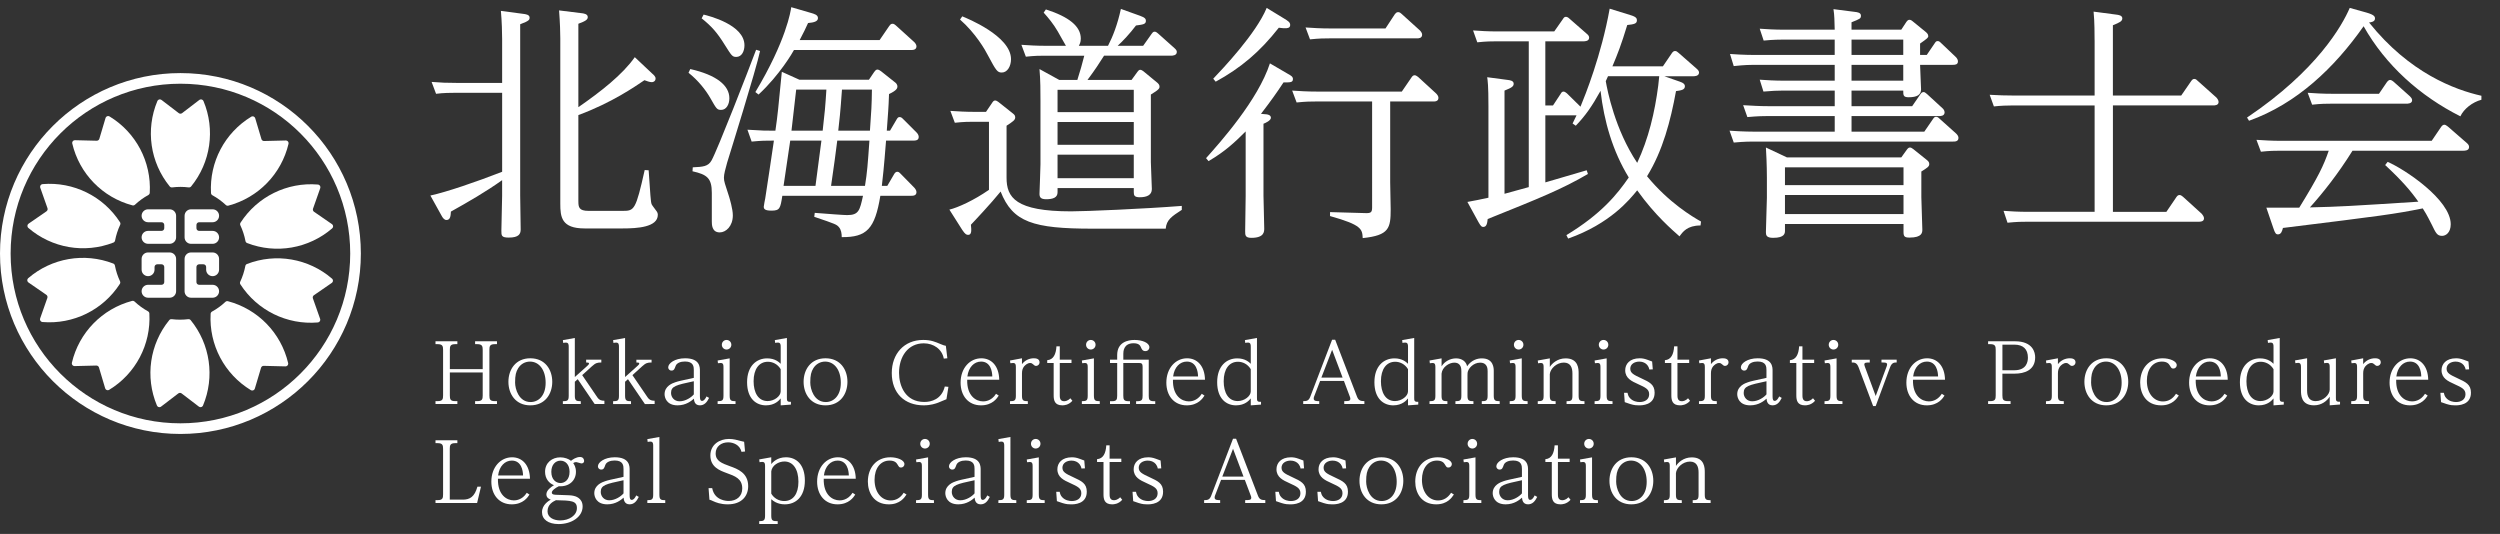 <?xml version="1.0" encoding="utf-8"?>
<!-- Generator: Adobe Illustrator 16.0.0, SVG Export Plug-In . SVG Version: 6.00 Build 0)  -->
<!DOCTYPE svg PUBLIC "-//W3C//DTD SVG 1.1//EN" "http://www.w3.org/Graphics/SVG/1.1/DTD/svg11.dtd">
<svg version="1.1" id="レイヤー_1" xmlns="http://www.w3.org/2000/svg" xmlns:xlink="http://www.w3.org/1999/xlink" x="0px"
	 y="0px" width="204.686px" height="43.718px" viewBox="0 0 204.686 43.718" enable-background="new 0 0 204.686 43.718"
	 xml:space="preserve">
<rect x="0" y="0" width="204.686" height="43.718" fill="#333333" stroke="none"/>
<g>
	<path fill="#FFFFFF" d="M35.237,16.009c1.316-0.284,3.748-1.115,5.876-1.945V7.599h-3.891c-0.264,0-0.912,0-1.52,0.081
		l-0.365-0.973c0.811,0.062,1.196,0.081,2.026,0.081h3.749V3.202c0-0.446-0.021-1.439-0.102-2.311l1.824,0.243
		c0.183,0.021,0.526,0.061,0.526,0.304c0,0.162,0,0.264-0.77,0.548v14.022c0,0.445,0.04,2.37,0.04,2.775
		c0,0.365-0.142,0.669-0.973,0.669c-0.607,0-0.607-0.162-0.607-0.567c0-0.445,0.061-2.432,0.061-2.837v-1.297
		c-1.337,0.952-2.776,1.783-4.194,2.573c-0.021,0.345-0.041,0.689-0.365,0.689c-0.182,0-0.324-0.203-0.405-0.365L35.237,16.009z
		 M47.354,16.475c0,0.486,0.041,0.79,0.831,0.79h2.816c0.933,0,1.054-0.081,1.783-3.344l0.324,0.021
		c0.142,2.026,0.162,2.554,0.243,2.776c0.041,0.102,0.243,0.345,0.385,0.547c0.081,0.102,0.122,0.203,0.122,0.324
		c0,1.014-1.683,1.114-2.857,1.114h-3.141c-1.885,0-1.986-0.932-1.986-2.026V3.141c0-0.445-0.021-1.256-0.101-2.289l1.803,0.223
		c0.203,0.021,0.547,0.061,0.547,0.324c0,0.202-0.162,0.324-0.77,0.547v6.829c1.844-1.276,3.627-2.675,4.62-4.094l1.419,1.338
		c0.121,0.102,0.283,0.243,0.283,0.405c0,0.223-0.183,0.304-0.304,0.304c-0.183,0-0.446-0.102-0.608-0.162
		c-0.811,0.547-2.675,1.844-5.41,2.857V16.475z"/>
	<path fill="#FFFFFF" d="M56.515,5.653c2.147,0.486,3.201,1.338,3.201,2.392c0,0.526-0.264,0.952-0.669,0.952
		c-0.345,0-0.385-0.081-0.892-0.973c-0.385-0.669-0.992-1.438-1.783-2.066L56.515,5.653z M62.229,4.175
		c-0.304,1.479-2.554,8.673-2.695,9.139c-0.142,0.526-0.263,0.932-0.263,1.236c0,0.304,0.08,0.486,0.425,1.56
		c0.041,0.143,0.304,0.993,0.304,1.521c0,0.892-0.566,1.397-1.073,1.397c-0.648,0-0.648-0.648-0.648-0.911v-2.331
		c0-1.195-0.386-1.499-1.581-1.763l0.021-0.324c0.831-0.04,1.257-0.061,1.54-0.567c0.486-0.871,3.02-7.376,3.647-9.058L62.229,4.175
		z M57.608,1.195c0.426,0.102,3.344,0.831,3.344,2.513c0,0.486-0.223,0.953-0.669,0.953c-0.324,0-0.385-0.102-0.933-0.973
		c-0.628-1.014-1.073-1.521-1.904-2.188L57.608,1.195z M71.145,6.525l0.426-0.629c0.061-0.081,0.142-0.202,0.263-0.202
		c0.102,0,0.224,0.081,0.305,0.142l1.175,0.933c0.062,0.04,0.162,0.182,0.162,0.304c0,0.142-0.04,0.324-0.688,0.628
		c-0.041,1.195-0.081,1.561-0.183,2.999h0.264l0.547-0.932c0.061-0.102,0.122-0.183,0.223-0.183c0.122,0,0.183,0.04,0.284,0.142
		l1.135,1.135c0.081,0.081,0.162,0.223,0.162,0.345c0,0.304-0.284,0.304-0.426,0.304h-2.249c-0.183,2.351-0.264,2.979-0.345,3.708
		h0.445l0.568-0.973c0.061-0.101,0.142-0.182,0.242-0.182c0.102,0,0.143,0.02,0.284,0.162l1.114,1.135
		c0.061,0.061,0.183,0.223,0.183,0.364c0,0.304-0.284,0.304-0.446,0.304h-2.512c-0.446,2.716-1.115,3.404-3.162,3.385
		c0-0.284-0.04-0.588-0.223-0.811c-0.202-0.224-0.223-0.243-2.026-0.852l0.041-0.324c1.033,0.081,2.37,0.183,2.654,0.183
		c0.952,0,1.033-0.385,1.297-1.581h-6.606c-0.162,1.034-0.202,1.216-0.891,1.216c-0.548,0-0.629-0.142-0.629-0.324
		c0-0.081,0.102-0.587,0.122-0.688c0.101-0.669,0.607-3.972,0.709-4.722c-0.709,0-0.973,0-1.823,0.081l-0.345-0.973
		c1.235,0.081,1.52,0.081,2.29,0.081c0.202-1.398,0.223-1.742,0.526-4.822l1.438,0.648H71.145z M72.016,3.283l0.79-1.155
		c0.062-0.081,0.122-0.183,0.264-0.183c0.081,0,0.143,0.021,0.284,0.142l1.499,1.358c0.061,0.061,0.183,0.202,0.183,0.344
		c0,0.305-0.304,0.305-0.446,0.305h-9.584c-0.081,0.162-1.155,2.026-2.898,3.647l-0.263-0.203c2.532-4.215,2.897-6.646,2.938-6.95
		l1.601,0.466c0.283,0.081,0.587,0.162,0.587,0.426c0,0.283-0.344,0.364-0.811,0.405c-0.242,0.547-0.324,0.688-0.688,1.398H72.016z
		 M67.254,11.51H64.7l-0.547,3.708h2.614L67.254,11.51z M65.187,7.336c-0.061,0.486-0.324,2.837-0.385,3.363h2.554
		c0.162-1.378,0.223-2.047,0.304-3.363H65.187z M70.82,15.218c0.183-1.135,0.223-1.722,0.364-3.708h-2.634
		c-0.162,1.236-0.223,1.783-0.507,3.708H70.82z M68.936,7.336c-0.142,2.006-0.202,2.451-0.304,3.363h2.594
		c0.121-1.763,0.142-1.966,0.162-3.363H68.936z"/>
	<path fill="#FFFFFF" d="M81.236,8.409c0.081-0.121,0.142-0.182,0.243-0.182s0.203,0.081,0.264,0.121l1.175,0.933
		c0.102,0.081,0.203,0.162,0.203,0.324c0,0.223-0.183,0.344-0.71,0.688v4.256c0,1.621,0.73,2.756,5.289,2.756
		c1.155,0,5.958-0.203,9.059-0.446v0.324c-0.811,0.527-1.257,0.811-1.317,1.54h-5.978c-4.884,0-6.546-0.526-7.539-3.039
		c-0.729,0.911-2.249,2.532-2.432,2.715c0.041,0.426,0.082,0.831-0.223,0.831c-0.142,0-0.243-0.041-0.486-0.405l-1.054-1.662
		c0.689-0.162,2.026-0.77,3.242-1.621V9.97h-1.276c-0.345,0-0.77,0-1.52,0.081l-0.365-0.973c0.588,0.041,1.216,0.081,2.047,0.081
		h0.871L81.236,8.409z M78.784,1.338c0.345,0.142,3.992,1.601,3.992,3.505c0,0.588-0.304,1.095-0.75,1.095
		c-0.364,0-0.466-0.142-1.135-1.398c-0.223-0.445-1.013-1.823-2.289-2.938L78.784,1.338z M92.645,6.545l0.486-0.668
		c0.062-0.081,0.122-0.162,0.224-0.162c0.101,0,0.202,0.081,0.263,0.121l1.155,0.952c0.081,0.081,0.162,0.162,0.162,0.305
		c0,0.121,0,0.223-0.709,0.648v5.531c0,0.345,0.081,1.905,0.081,2.209c0,0.486-0.405,0.669-0.993,0.669
		c-0.445,0-0.486-0.162-0.486-0.426V15.4h-6.241v0.345c0,0.426-0.364,0.567-0.933,0.567c-0.466,0-0.547-0.183-0.547-0.446
		c0-0.162,0.081-2.026,0.081-2.411V8.268c0-0.729,0-1.723-0.081-2.614l1.621,0.892h1.479c0.264-0.851,0.385-1.256,0.567-1.985
		h-3.263c-0.364,0-0.77,0-1.52,0.081l-0.364-0.973c0.587,0.04,1.215,0.081,2.025,0.081h1.621c-0.121-0.183-0.566-1.014-0.668-1.176
		c-0.365-0.628-0.771-1.114-1.155-1.54l0.183-0.263c1.885,0.607,2.857,1.378,2.857,2.391c0,0.324-0.102,0.466-0.162,0.588h2.391
		c0.405-0.79,0.77-1.723,1.054-3.02l1.581,0.567c0.404,0.142,0.466,0.264,0.466,0.405c0,0.284-0.224,0.304-0.811,0.385
		c-0.486,0.648-1.114,1.317-1.5,1.662h2.087l0.689-0.973c0.061-0.081,0.121-0.183,0.243-0.183c0.081,0,0.142,0.021,0.304,0.162
		l1.317,1.176c0.162,0.142,0.202,0.223,0.202,0.324c0,0.304-0.385,0.304-0.486,0.304h-5.471c-0.426,0.669-0.709,1.114-1.357,1.985
		H92.645z M86.586,7.355V9.18h6.241V7.355H86.586z M86.586,9.99v1.864h6.241V9.99H86.586z M86.586,12.665v1.925h6.241v-1.925H86.586
		z"/>
	<path fill="#FFFFFF" d="M105.432,6.039c0.264,0.142,0.426,0.243,0.426,0.425c0,0.284-0.183,0.284-0.771,0.284
		c-0.588,0.892-0.992,1.459-1.844,2.573l0.466,0.041c0.142,0.02,0.345,0.081,0.345,0.283c0,0.223-0.445,0.426-0.607,0.486v5.877
		c0,0.385,0.061,2.27,0.061,2.694c0,0.264,0,0.771-1.054,0.771c-0.507,0-0.507-0.223-0.507-0.547c0-0.122,0.041-2.533,0.041-2.878
		V10.76c-0.872,0.872-1.683,1.642-3.04,2.432l-0.202-0.243c1.175-1.316,4.255-4.762,5.228-7.761L105.432,6.039z M105.107,1.5
		c0.364,0.223,0.526,0.324,0.526,0.547c0,0.264-0.263,0.264-0.404,0.264c-0.122,0-0.244,0-0.527-0.041
		c-1.561,1.986-3.101,3.283-5.167,4.418l-0.203-0.243c0.771-0.811,3.506-3.688,4.377-5.796L105.107,1.5z M113.821,14.955
		c0,0.344,0.04,1.864,0.04,2.168c0,1.561-0.122,2.147-2.29,2.371c-0.04-0.729-0.061-1.074-2.675-1.804v-0.324l2.857,0.081
		c0.507,0.021,0.588-0.061,0.588-0.486V8.309h-4.601c-0.404,0-0.77,0-1.58,0.081l-0.365-0.973c0.588,0.04,1.236,0.081,2.047,0.081
		h6.931l0.79-1.155c0.061-0.081,0.121-0.183,0.264-0.183c0.102,0,0.223,0.102,0.283,0.142l1.479,1.358
		c0.061,0.061,0.183,0.202,0.183,0.344c0,0.305-0.284,0.305-0.426,0.305h-3.525V14.955z M113.436,2.33l0.771-1.175
		c0.061-0.061,0.121-0.162,0.264-0.162c0.121,0,0.223,0.081,0.283,0.142l1.5,1.357c0.061,0.062,0.182,0.203,0.182,0.345
		c0,0.304-0.304,0.304-0.426,0.304h-7.173c-0.405,0-0.771,0-1.581,0.081l-0.364-0.973c0.588,0.041,1.236,0.081,2.047,0.081H113.436z
		"/>
	<path fill="#FFFFFF" d="M139.231,18.46c-1.094,0-1.459,0.527-1.722,0.892c-0.567-0.506-2.007-1.722-3.466-3.769
		c-0.607,0.75-2.208,2.735-5.653,3.951l-0.142-0.283c2.877-1.743,4.174-3.364,5.106-4.722c-1.317-2.148-2.026-4.6-2.31-7.093
		c-0.71,1.277-1.217,2.007-2.027,2.857l-0.263-0.183c0.202-0.405,0.243-0.506,0.324-0.668h-2.554v5.491
		c0.527-0.162,2.898-0.852,3.385-0.993l0.101,0.304c-2.107,1.236-3.972,1.986-8.206,3.688c-0.041,0.345-0.082,0.648-0.365,0.648
		c-0.102,0-0.183-0.021-0.385-0.385l-0.912-1.662c0.466-0.081,1.176-0.223,1.723-0.345V8.673c0-1.661-0.061-2.087-0.102-2.351
		l1.682,0.223c0.183,0.021,0.486,0.062,0.486,0.305c0,0.223-0.142,0.324-0.75,0.567v8.449c1.115-0.304,1.317-0.364,1.986-0.547
		V3.384h-2.695c-0.364,0-0.75,0-1.52,0.081l-0.345-0.973c0.608,0.041,1.196,0.081,1.986,0.081h4.66l0.71-1.013
		c0.061-0.102,0.121-0.183,0.242-0.183c0.102,0,0.203,0.061,0.284,0.142l1.438,1.257c0.102,0.081,0.183,0.183,0.183,0.304
		c0,0.304-0.364,0.304-0.486,0.304h-3.101v5.249h0.629l0.628-0.953c0.061-0.121,0.142-0.182,0.223-0.182
		c0.102,0,0.183,0.061,0.284,0.142l1.114,1.094c0.385-0.932,1.702-4.194,2.391-8.024l1.702,0.527
		c0.486,0.142,0.527,0.283,0.527,0.426c0,0.283-0.243,0.324-0.791,0.385c-0.506,1.661-0.79,2.371-1.215,3.384h4.133l0.73-1.074
		c0.08-0.121,0.162-0.182,0.263-0.182c0.122,0,0.183,0.061,0.304,0.162l1.479,1.297c0.142,0.121,0.183,0.223,0.183,0.304
		c0,0.304-0.385,0.304-0.486,0.304h-2.351l1.276,0.446c0.305,0.101,0.405,0.223,0.405,0.364c0,0.304-0.304,0.345-0.729,0.405
		c-0.445,2.432-1.074,4.863-2.371,6.971c1.783,2.168,3.729,3.323,4.418,3.708L139.231,18.46z M131.471,6.646
		c0.142,0.811,0.75,3.951,2.573,6.688c0.933-1.986,1.439-4.134,1.723-6.322c0.041-0.386,0.061-0.548,0.081-0.771h-4.194
		L131.471,6.646z"/>
	<path fill="#FFFFFF" d="M151.593,8.693h4.965l0.669-0.973c0.04-0.061,0.122-0.183,0.264-0.183c0.081,0,0.142,0.041,0.283,0.162
		l1.257,1.155c0.081,0.061,0.182,0.202,0.182,0.345c0,0.304-0.344,0.304-0.425,0.304h-7.194v1.276h5.958l0.709-1.033
		c0.081-0.122,0.142-0.183,0.243-0.183s0.162,0.021,0.305,0.162l1.357,1.216c0.081,0.081,0.182,0.203,0.182,0.345
		c0,0.304-0.283,0.304-0.445,0.304h-16.373c-0.689,0-1.398,0.061-1.58,0.081l-0.345-0.973c0.183,0.021,1.235,0.081,2.046,0.081
		h6.566V9.504h-5.573c-0.709,0-1.337,0.061-1.58,0.081l-0.345-0.973c0.689,0.04,1.357,0.081,2.047,0.081h5.451V7.417h-4.256
		c-0.547,0-0.79,0.02-1.58,0.081l-0.305-0.973c0.588,0.04,1.216,0.081,2.026,0.081h4.114V5.31h-6.667
		c-0.71,0-1.419,0.081-1.601,0.101l-0.305-0.992c0.162,0.02,1.216,0.081,2.047,0.081h6.525V3.242h-4.235
		c-0.75,0-1.419,0.061-1.581,0.081l-0.324-0.973c0.567,0.041,1.216,0.081,2.047,0.081h4.094c-0.021-0.75-0.021-1.175-0.102-1.682
		l1.742,0.223c0.203,0.021,0.507,0.061,0.507,0.304s-0.061,0.264-0.771,0.548v0.607h4.073l0.426-0.648
		c0.081-0.102,0.142-0.162,0.243-0.162s0.203,0.061,0.264,0.122l1.094,0.892c0.081,0.081,0.183,0.162,0.183,0.324
		c0,0.121-0.061,0.182-0.669,0.607v0.933h0.547l0.648-0.953c0.082-0.121,0.122-0.182,0.244-0.182c0.101,0,0.162,0.04,0.283,0.162
		l1.195,1.135c0.122,0.121,0.183,0.243,0.183,0.364c0,0.284-0.264,0.284-0.446,0.284h-2.654c0,0.324,0.081,1.722,0.081,2.006
		c0,0.445-0.324,0.648-1.013,0.648c-0.446,0-0.446-0.162-0.446-0.547h-4.235V8.693z M155.666,12.888l0.466-0.648
		c0.082-0.102,0.143-0.162,0.244-0.162c0.08,0,0.162,0.041,0.263,0.122l1.135,0.911c0.122,0.102,0.183,0.183,0.183,0.324
		c0,0.203-0.162,0.305-0.648,0.608v2.107c0,0.405,0.081,2.249,0.081,2.634c0,0.243,0,0.669-1.054,0.669
		c-0.405,0-0.486-0.102-0.486-0.466v-0.648h-9.706v0.526c0,0.224,0,0.608-0.973,0.608c-0.548,0-0.588-0.223-0.588-0.466
		c0-0.446,0.081-2.412,0.081-2.817v-1.621c0-1.033-0.061-2.249-0.081-2.492l1.723,0.811H155.666z M146.143,13.698v1.459h9.706
		v-1.459H146.143z M146.143,15.968v1.561h9.706v-1.561H146.143z M151.593,4.499h4.235V3.242h-4.235V4.499z M151.593,6.606h4.235
		V5.31h-4.235V6.606z"/>
	<path fill="#FFFFFF" d="M171.493,3.303c0-1.641-0.062-2.087-0.082-2.351l1.845,0.243c0.183,0.021,0.507,0.062,0.507,0.305
		s-0.224,0.344-0.771,0.567v5.755h5.593l0.811-1.176c0.102-0.142,0.162-0.183,0.264-0.183c0.121,0,0.202,0.081,0.283,0.162
		l1.52,1.358c0.062,0.061,0.183,0.223,0.183,0.364c0,0.284-0.324,0.284-0.445,0.284h-8.207v8.713h4.377l0.811-1.195
		c0.061-0.081,0.122-0.183,0.264-0.183c0.101,0,0.183,0.061,0.283,0.142l1.54,1.398c0.061,0.081,0.183,0.223,0.183,0.365
		c0,0.283-0.304,0.283-0.446,0.283h-14.042c-0.405,0-0.79,0-1.601,0.081l-0.324-0.973c0.566,0.041,1.215,0.081,2.025,0.081h5.432
		V8.633h-6.667c-0.486,0-1.054,0.02-1.581,0.081l-0.344-0.953c0.83,0.041,1.195,0.062,2.046,0.062h6.546V3.303z"/>
	<path fill="#FFFFFF" d="M203.165,8.166c-0.75,0.203-1.438,0.75-1.723,1.358c-3.303-1.662-6.119-4.175-7.923-7.376
		c-2.391,3.404-5.471,6.342-9.382,7.74l-0.162-0.264c5.734-3.85,7.802-7.558,8.409-8.977l1.378,0.385
		c0.629,0.183,0.689,0.324,0.689,0.486c0,0.264-0.324,0.305-0.486,0.324c3.303,4.134,7.031,5.512,9.199,5.998V8.166z
		 M195.485,13.253c1.378,0.587,5.167,3.1,5.167,5.106c0,0.668-0.385,0.952-0.709,0.952c-0.405,0-0.507-0.223-0.851-0.933
		c-0.406-0.811-0.588-1.094-0.73-1.316c-2.33,0.466-3.242,0.587-11.448,1.601c-0.062,0.243-0.142,0.526-0.405,0.526
		c-0.162,0-0.243-0.081-0.385-0.526l-0.568-1.662h2.695c1.581-2.573,1.986-3.424,2.412-4.66h-4.033c-0.344,0-0.77,0-1.52,0.081
		l-0.365-0.973c0.588,0.04,1.236,0.081,2.047,0.081h12.301l0.77-1.135c0.061-0.081,0.142-0.183,0.264-0.183
		c0.102,0,0.162,0.061,0.283,0.142l1.561,1.358c0.121,0.101,0.183,0.202,0.183,0.324c0,0.304-0.345,0.304-0.486,0.304h-9.058
		c-1.176,1.885-2.392,3.425-3.486,4.641c2.533-0.062,3.162-0.102,8.876-0.467c-0.628-0.892-1.357-1.742-2.716-2.999L195.485,13.253z
		 M194.776,7.68l0.648-0.952c0.081-0.102,0.162-0.183,0.264-0.183c0.101,0,0.242,0.102,0.283,0.143l1.338,1.195
		c0.08,0.081,0.182,0.183,0.182,0.324c0,0.283-0.364,0.283-0.486,0.283h-6.18c-0.345,0-0.771,0-1.521,0.081l-0.364-0.973
		c0.588,0.041,1.216,0.081,2.026,0.081H194.776z"/>
</g>
<g>
	<path fill="#FFFFFF" d="M14.772,5.984C6.614,5.984,0,12.598,0,20.757C0,28.915,6.614,35.53,14.772,35.53
		s14.773-6.615,14.773-14.773C29.546,12.598,22.931,5.984,14.772,5.984z M14.772,34.659c-7.678,0-13.902-6.225-13.902-13.902
		S7.095,6.854,14.772,6.854s13.902,6.225,13.902,13.902S22.45,34.659,14.772,34.659z"/>
	<path fill="#FFFFFF" d="M14.419,17.667c0-0.293-0.236-0.53-0.529-0.53h-1.766c-0.293,0-0.53,0.237-0.53,0.53
		c0,0.292,0.237,0.529,0.53,0.529h1.104c0.121,0,0.221,0.099,0.221,0.221v0.265c0,0.122-0.1,0.221-0.221,0.221h-1.104
		c-0.293,0-0.53,0.236-0.53,0.529s0.237,0.53,0.53,0.53h1.766c0.293,0,0.529-0.237,0.529-0.53V17.667z"/>
	<path fill="#FFFFFF" d="M13.228,23.317h-1.104c-0.293,0-0.53,0.237-0.53,0.529c0,0.293,0.237,0.53,0.53,0.53h1.766
		c0.293,0,0.529-0.237,0.529-0.53v-2.648c0-0.293-0.236-0.529-0.529-0.529h-1.766c-0.293,0-0.53,0.236-0.53,0.529v0.883
		c0,0.293,0.237,0.53,0.53,0.53c0.292,0,0.529-0.237,0.529-0.53V21.86c0-0.122,0.1-0.221,0.221-0.221h0.354
		c0.121,0,0.221,0.099,0.221,0.221v1.236C13.448,23.22,13.349,23.317,13.228,23.317z"/>
	<path fill="#FFFFFF" d="M16.304,18.196h1.104c0.293,0,0.53-0.237,0.53-0.529c0-0.293-0.237-0.53-0.53-0.53h-1.766
		c-0.293,0-0.529,0.237-0.529,0.53v1.766c0,0.293,0.236,0.53,0.529,0.53h1.766c0.293,0,0.53-0.237,0.53-0.53
		s-0.237-0.529-0.53-0.529h-1.104c-0.121,0-0.221-0.099-0.221-0.221v-0.265C16.083,18.295,16.183,18.196,16.304,18.196z"/>
	<path fill="#FFFFFF" d="M17.407,22.611c0.293,0,0.53-0.237,0.53-0.53v-0.883c0-0.293-0.237-0.529-0.53-0.529h-1.766
		c-0.293,0-0.529,0.236-0.529,0.529v2.648c0,0.293,0.236,0.53,0.529,0.53h1.766c0.293,0,0.53-0.237,0.53-0.53
		c0-0.292-0.237-0.529-0.53-0.529h-1.104c-0.121,0-0.221-0.098-0.221-0.221V21.86c0-0.122,0.1-0.221,0.221-0.221h0.354
		c0.122,0,0.221,0.099,0.221,0.221v0.221C16.878,22.374,17.115,22.611,17.407,22.611z"/>
	<path fill="#FFFFFF" d="M14.095,15.344c0.449-0.057,0.906-0.057,1.356,0c0.075,0.009,0.15-0.021,0.198-0.08
		c1.602-1.965,1.99-4.654,1.01-6.992c-0.048-0.112-0.178-0.165-0.289-0.118c-0.018,0.007-0.034,0.017-0.049,0.028l-1.414,1.082
		c-0.08,0.06-0.189,0.06-0.269,0l-1.414-1.082c-0.098-0.074-0.235-0.056-0.31,0.041c-0.012,0.015-0.021,0.031-0.028,0.048
		c-0.98,2.338-0.593,5.027,1.009,6.992C13.944,15.323,14.019,15.354,14.095,15.344z"/>
	<path fill="#FFFFFF" d="M10.843,16.814c0.072,0.02,0.151,0,0.207-0.052c0.331-0.311,0.699-0.579,1.098-0.797
		c0.066-0.037,0.109-0.106,0.114-0.182c0.14-2.531-1.126-4.934-3.294-6.25c-0.104-0.063-0.24-0.03-0.303,0.075
		c-0.01,0.016-0.018,0.033-0.023,0.051l-0.508,1.706c-0.028,0.096-0.117,0.16-0.217,0.158l-1.78-0.044
		c-0.122-0.003-0.223,0.093-0.227,0.215c0,0.019,0.002,0.037,0.007,0.056C6.497,14.219,8.392,16.166,10.843,16.814z"/>
	<path fill="#FFFFFF" d="M2.321,18.661c1.922,1.655,4.598,2.117,6.962,1.201c0.07-0.027,0.122-0.09,0.138-0.164
		c0.084-0.446,0.226-0.88,0.418-1.291c0.033-0.069,0.027-0.149-0.014-0.213c-1.375-2.131-3.812-3.33-6.338-3.12
		c-0.121,0.01-0.212,0.117-0.202,0.239c0.002,0.019,0.006,0.037,0.012,0.055l0.592,1.679c0.033,0.094-0.001,0.198-0.083,0.255
		l-1.465,1.011c-0.101,0.069-0.126,0.207-0.057,0.307C2.294,18.634,2.308,18.649,2.321,18.661z"/>
	<path fill="#FFFFFF" d="M9.813,23.245c0.041-0.064,0.047-0.145,0.014-0.214c-0.192-0.411-0.334-0.845-0.419-1.29
		c-0.015-0.075-0.066-0.138-0.138-0.165c-2.363-0.916-5.04-0.454-6.961,1.201c-0.093,0.079-0.103,0.22-0.023,0.312
		c0.013,0.014,0.026,0.027,0.042,0.037l1.466,1.012c0.082,0.057,0.115,0.16,0.083,0.254l-0.592,1.68
		c-0.04,0.115,0.021,0.241,0.136,0.281c0.018,0.007,0.035,0.011,0.055,0.012C6.002,26.575,8.438,25.376,9.813,23.245z"/>
	<path fill="#FFFFFF" d="M12.116,25.489c-0.397-0.22-0.767-0.488-1.098-0.799c-0.056-0.052-0.135-0.072-0.207-0.053
		c-2.451,0.65-4.346,2.597-4.926,5.064c-0.028,0.119,0.045,0.237,0.164,0.266c0.018,0.004,0.037,0.006,0.056,0.006l1.78-0.044
		c0.1-0.003,0.188,0.062,0.217,0.157l0.508,1.707c0.035,0.116,0.158,0.183,0.275,0.148c0.018-0.006,0.035-0.014,0.051-0.023
		c2.168-1.314,3.434-3.718,3.293-6.249C12.226,25.594,12.183,25.525,12.116,25.489z"/>
	<path fill="#FFFFFF" d="M15.413,26.132c-0.451,0.056-0.906,0.056-1.357,0c-0.076-0.01-0.15,0.02-0.199,0.079
		c-1.602,1.965-1.989,4.653-1.008,6.991c0.047,0.113,0.176,0.166,0.288,0.119c0.017-0.008,0.034-0.018,0.049-0.029l1.414-1.081
		c0.079-0.06,0.189-0.06,0.269,0l1.414,1.081c0.097,0.074,0.235,0.057,0.31-0.041c0.011-0.015,0.021-0.031,0.028-0.049
		c0.98-2.338,0.592-5.025-1.009-6.991C15.563,26.151,15.488,26.122,15.413,26.132z"/>
	<path fill="#FFFFFF" d="M18.664,24.661c-0.073-0.02-0.151,0-0.208,0.053c-0.33,0.311-0.699,0.578-1.098,0.797
		c-0.066,0.037-0.109,0.105-0.113,0.182c-0.141,2.531,1.126,4.934,3.293,6.25c0.105,0.063,0.24,0.029,0.304-0.074
		c0.009-0.016,0.017-0.034,0.022-0.052l0.509-1.706c0.028-0.096,0.117-0.16,0.217-0.158l1.78,0.044
		c0.122,0.003,0.223-0.093,0.226-0.216c0.001-0.019-0.001-0.037-0.005-0.056C23.009,27.257,21.116,25.31,18.664,24.661z"/>
	<path fill="#FFFFFF" d="M27.185,22.814c-1.92-1.655-4.597-2.117-6.961-1.201c-0.07,0.027-0.123,0.089-0.137,0.164
		c-0.086,0.446-0.227,0.88-0.42,1.291c-0.032,0.068-0.026,0.149,0.015,0.213c1.374,2.131,3.812,3.331,6.337,3.12
		c0.122-0.01,0.213-0.116,0.203-0.238c-0.002-0.018-0.006-0.037-0.012-0.055l-0.592-1.68c-0.033-0.094,0-0.198,0.082-0.255
		l1.466-1.011c0.101-0.069,0.126-0.207,0.057-0.307C27.212,22.841,27.199,22.827,27.185,22.814z"/>
	<path fill="#FFFFFF" d="M19.694,18.231c-0.042,0.063-0.047,0.144-0.016,0.213c0.193,0.412,0.334,0.844,0.42,1.291
		c0.014,0.075,0.066,0.138,0.137,0.165c2.365,0.916,5.041,0.453,6.961-1.202c0.094-0.08,0.104-0.219,0.023-0.311
		c-0.012-0.014-0.025-0.027-0.042-0.038l-1.466-1.011c-0.082-0.057-0.115-0.161-0.082-0.255l0.592-1.68
		c0.04-0.115-0.021-0.241-0.135-0.282c-0.019-0.006-0.037-0.01-0.056-0.012C23.505,14.9,21.067,16.1,19.694,18.231z"/>
	<path fill="#FFFFFF" d="M17.39,15.986c0.398,0.219,0.768,0.487,1.099,0.798c0.056,0.053,0.134,0.072,0.207,0.053
		c2.451-0.649,4.345-2.596,4.927-5.063c0.027-0.119-0.047-0.238-0.165-0.266c-0.019-0.004-0.037-0.006-0.056-0.006l-1.78,0.044
		c-0.1,0.002-0.188-0.062-0.217-0.158l-0.509-1.707c-0.034-0.117-0.157-0.184-0.273-0.148c-0.019,0.005-0.036,0.014-0.052,0.023
		c-2.168,1.315-3.435,3.718-3.294,6.249C17.28,15.881,17.323,15.95,17.39,15.986z"/>
</g>
<g>
	<path fill="#FFFFFF" d="M39.521,30.22v-1.575c0-0.291-0.041-0.467-0.439-0.467h-0.183v-0.236h1.791v0.236h-0.182
		c-0.406,0-0.439,0.176-0.439,0.467v3.731c0,0.324,0.054,0.466,0.439,0.466h0.182v0.237h-1.791v-0.237h0.183
		c0.398,0,0.439-0.162,0.439-0.466v-1.879h-2.69v1.879c0,0.311,0.041,0.466,0.433,0.466h0.183v0.237h-1.791v-0.237h0.183
		c0.398,0,0.438-0.162,0.438-0.466v-3.731c0-0.298-0.04-0.467-0.438-0.467h-0.183v-0.236h1.791v0.236h-0.183
		c-0.405,0-0.433,0.183-0.433,0.467v1.575H39.521z"/>
	<path fill="#FFFFFF" d="M43.417,29.334c1.217,0,1.799,0.933,1.799,1.927c0,0.979-0.575,1.927-1.799,1.927
		c-1.196,0-1.791-0.92-1.791-1.927C41.626,30.246,42.228,29.334,43.417,29.334z M43.444,32.917c0.636,0,1.23-0.508,1.23-1.575
		c0-1.048-0.527-1.737-1.284-1.737c-0.393,0-0.751,0.196-0.967,0.548c-0.176,0.29-0.25,0.561-0.25,1.169
		C42.174,31.855,42.478,32.917,43.444,32.917z"/>
	<path fill="#FFFFFF" d="M48.896,32.518c0.189,0.284,0.413,0.291,0.589,0.291v0.271h-0.798l-1.386-2.035l-0.237,0.21v1.143
		c0,0.392,0.108,0.452,0.487,0.452v0.23h-1.467v-0.23c0.392,0,0.479-0.067,0.479-0.452v-3.995c0-0.176-0.007-0.352-0.229-0.352
		c-0.081,0-0.148,0.014-0.223,0.027l-0.027-0.23l0.979-0.176v3.197l1.028-0.919c0.047-0.048,0.135-0.122,0.135-0.183
		c0-0.088-0.115-0.088-0.236-0.088v-0.229h1.243v0.229c-0.324,0-0.466,0.034-0.777,0.317l-0.79,0.717L48.896,32.518z"/>
	<path fill="#FFFFFF" d="M53.01,32.518c0.189,0.284,0.412,0.291,0.588,0.291v0.271H52.8l-1.386-2.035l-0.236,0.21v1.143
		c0,0.392,0.108,0.452,0.486,0.452v0.23h-1.467v-0.23c0.393,0,0.48-0.067,0.48-0.452v-3.995c0-0.176-0.007-0.352-0.23-0.352
		c-0.081,0-0.148,0.014-0.223,0.027l-0.027-0.23l0.98-0.176v3.197l1.027-0.919c0.048-0.048,0.136-0.122,0.136-0.183
		c0-0.088-0.115-0.088-0.237-0.088v-0.229h1.244v0.229c-0.324,0-0.467,0.034-0.777,0.317l-0.791,0.717L53.01,32.518z"/>
	<path fill="#FFFFFF" d="M56.806,30.308c0-0.277-0.021-0.71-0.724-0.71c-0.352,0-0.683,0.115-0.771,0.379
		c-0.081,0.229-0.128,0.364-0.331,0.364c-0.176,0-0.271-0.135-0.271-0.264c0-0.331,0.534-0.743,1.379-0.743
		c1.217,0,1.217,0.73,1.217,1.027v2.082c0,0.243,0.034,0.379,0.176,0.379c0.176,0,0.298-0.224,0.365-0.365l0.21,0.122
		c-0.176,0.364-0.399,0.608-0.751,0.608c-0.446,0-0.479-0.399-0.493-0.548c-0.196,0.176-0.636,0.548-1.339,0.548
		c-0.905,0-1.061-0.643-1.061-0.913c0-0.676,0.662-0.905,0.885-0.98c0.257-0.088,0.399-0.114,1.508-0.357V30.308z M56.806,31.213
		c-1.453,0.312-1.865,0.399-1.865,0.96c0,0.352,0.264,0.683,0.696,0.683c0.5,0,0.973-0.331,1.169-0.567V31.213z"/>
	<path fill="#FFFFFF" d="M59.742,32.396c0,0.392,0.102,0.452,0.48,0.452v0.23h-1.467v-0.23c0.392,0,0.479-0.074,0.479-0.452v-2.332
		c0-0.176-0.007-0.345-0.229-0.345c-0.081,0-0.148,0.013-0.224,0.02l-0.026-0.223l0.986-0.176V32.396z M59.878,28.226
		c0,0.229-0.183,0.392-0.393,0.392c-0.202,0-0.385-0.162-0.385-0.392c0-0.224,0.176-0.393,0.385-0.393
		C59.702,27.833,59.878,28.002,59.878,28.226z"/>
	<path fill="#FFFFFF" d="M64.757,33.126l-0.838,0.062v-0.568c-0.122,0.148-0.467,0.568-1.21,0.568c-0.777,0-1.542-0.527-1.542-1.894
		c0-1.324,0.765-1.953,1.644-1.953c0.648,0,0.979,0.317,1.108,0.446v-1.386c0-0.155,0-0.352-0.23-0.352
		c-0.081,0-0.155,0.014-0.223,0.027l-0.027-0.23l0.987-0.176v4.914c0,0.217,0.014,0.339,0.331,0.312V33.126z M63.919,30.227
		c-0.257-0.426-0.67-0.608-1.048-0.608c-0.724,0-1.17,0.602-1.17,1.595c0,0.92,0.372,1.623,1.149,1.623
		c0.548,0,1.068-0.406,1.068-0.791V30.227z"/>
	<path fill="#FFFFFF" d="M67.586,29.334c1.217,0,1.798,0.933,1.798,1.927c0,0.979-0.574,1.927-1.798,1.927
		c-1.196,0-1.792-0.92-1.792-1.927C65.794,30.246,66.396,29.334,67.586,29.334z M67.612,32.917c0.636,0,1.23-0.508,1.23-1.575
		c0-1.048-0.527-1.737-1.284-1.737c-0.392,0-0.75,0.196-0.967,0.548c-0.176,0.29-0.25,0.561-0.25,1.169
		C66.342,31.855,66.646,32.917,67.612,32.917z"/>
	<path fill="#FFFFFF" d="M77.564,29.334l-0.291,0.027c-0.142-0.764-0.817-1.251-1.643-1.251c-1.284,0-2.021,1.082-2.021,2.413
		c0,1.048,0.494,2.387,2.069,2.387c0.581,0,1.419-0.217,1.676-1.265l0.298,0.027l-0.162,1.014c-0.108,0.041-0.582,0.243-0.684,0.284
		c-0.182,0.067-0.595,0.217-1.176,0.217c-1.562,0-2.616-0.987-2.616-2.644c0-1.568,1.001-2.711,2.576-2.711
		c0.642,0,1,0.163,1.433,0.345c0.216,0.095,0.291,0.108,0.419,0.136L77.564,29.334z"/>
	<path fill="#FFFFFF" d="M81.771,32.39c-0.135,0.209-0.514,0.798-1.453,0.798c-1.041,0-1.67-0.791-1.67-1.859
		c0-1.203,0.771-1.994,1.696-1.994c0.839,0,1.447,0.636,1.468,1.758h-2.623c-0.034,1.324,0.723,1.771,1.298,1.771
		c0.108,0,0.676,0,1.062-0.622L81.771,32.39z M81.244,30.821c-0.007-0.412-0.142-1.217-0.919-1.217c-0.568,0-1.027,0.46-1.122,1.217
		H81.244z"/>
	<path fill="#FFFFFF" d="M84.154,33.079h-1.46v-0.23c0.392,0,0.479-0.074,0.479-0.452v-2.332c0-0.176-0.007-0.345-0.223-0.345
		c-0.081,0-0.155,0.013-0.229,0.02l-0.027-0.223l0.979-0.183v0.479c0.244-0.317,0.603-0.479,0.967-0.479
		c0.095,0,0.474,0,0.474,0.331c0,0.155-0.122,0.291-0.284,0.291c-0.102,0-0.115-0.014-0.271-0.148
		c-0.047-0.041-0.102-0.088-0.223-0.088c-0.217,0-0.405,0.182-0.493,0.283c-0.122,0.156-0.17,0.338-0.17,0.575v1.818
		c0,0.392,0.102,0.452,0.48,0.452V33.079z"/>
	<path fill="#FFFFFF" d="M87.802,32.815c-0.317,0.358-0.696,0.372-0.824,0.372c-0.629,0-0.71-0.406-0.71-0.832V29.72H85.74v-0.23
		c0.507-0.04,0.717-0.479,0.757-1.136h0.271v1.096h0.96v0.271h-0.96v2.643c0,0.155,0,0.486,0.352,0.486
		c0.095,0,0.298-0.02,0.514-0.243L87.802,32.815z"/>
	<path fill="#FFFFFF" d="M89.564,32.396c0,0.392,0.102,0.452,0.479,0.452v0.23h-1.467v-0.23c0.393,0,0.48-0.074,0.48-0.452v-2.332
		c0-0.176-0.007-0.345-0.23-0.345c-0.081,0-0.148,0.013-0.223,0.02l-0.027-0.223l0.987-0.176V32.396z M89.699,28.226
		c0,0.229-0.183,0.392-0.392,0.392c-0.203,0-0.386-0.162-0.386-0.392c0-0.224,0.176-0.393,0.386-0.393
		C89.523,27.833,89.699,28.002,89.699,28.226z"/>
	<path fill="#FFFFFF" d="M94.052,32.396c0,0.311,0.047,0.452,0.419,0.452h0.114v0.23h-1.567v-0.23h0.114
		c0.379,0,0.419-0.148,0.419-0.452v-2.313c0-0.364-0.081-0.364-0.405-0.364H91.97v2.677c0,0.304,0.047,0.452,0.419,0.452h0.128v0.23
		h-1.636v-0.23h0.169c0.372,0,0.419-0.142,0.419-0.452V29.72h-0.588v-0.271h0.588V29.07c0-1.055,0.872-1.237,1.42-1.237
		c0.615,0,1.217,0.23,1.217,0.602c0,0.163-0.129,0.312-0.331,0.312c-0.23,0-0.298-0.162-0.358-0.305
		c-0.061-0.135-0.148-0.338-0.608-0.338c-0.838,0-0.838,0.703-0.838,0.872v0.474h2.082V32.396z"/>
	<path fill="#FFFFFF" d="M98.617,32.39c-0.135,0.209-0.514,0.798-1.453,0.798c-1.041,0-1.67-0.791-1.67-1.859
		c0-1.203,0.771-1.994,1.696-1.994c0.839,0,1.447,0.636,1.468,1.758h-2.623c-0.034,1.324,0.723,1.771,1.298,1.771
		c0.108,0,0.676,0,1.062-0.622L98.617,32.39z M98.09,30.821c-0.007-0.412-0.142-1.217-0.919-1.217c-0.568,0-1.027,0.46-1.122,1.217
		H98.09z"/>
	<path fill="#FFFFFF" d="M103.245,33.126l-0.839,0.062v-0.568c-0.121,0.148-0.466,0.568-1.21,0.568
		c-0.777,0-1.541-0.527-1.541-1.894c0-1.324,0.764-1.953,1.643-1.953c0.649,0,0.98,0.317,1.108,0.446v-1.386
		c0-0.155,0-0.352-0.229-0.352c-0.081,0-0.155,0.014-0.224,0.027l-0.026-0.23l0.986-0.176v4.914c0,0.217,0.014,0.339,0.332,0.312
		V33.126z M102.406,30.227c-0.257-0.426-0.669-0.608-1.048-0.608c-0.723,0-1.169,0.602-1.169,1.595c0,0.92,0.372,1.623,1.149,1.623
		c0.547,0,1.067-0.406,1.067-0.791V30.227z"/>
	<path fill="#FFFFFF" d="M108.085,31.187l-0.5,1.298c-0.014,0.033-0.026,0.101-0.026,0.155c0,0.209,0.263,0.202,0.452,0.202v0.237
		h-1.312v-0.237c0.244,0,0.446-0.006,0.575-0.351l1.791-4.678h0.25l1.785,4.65c0.121,0.324,0.283,0.378,0.608,0.378v0.237h-1.649
		v-0.237c0.331,0,0.5,0,0.5-0.202c0-0.048-0.027-0.129-0.041-0.162l-0.486-1.291H108.085z M109.924,30.916l-0.858-2.278
		l-0.879,2.278H109.924z"/>
	<path fill="#FFFFFF" d="M116.119,33.126l-0.839,0.062v-0.568c-0.121,0.148-0.466,0.568-1.21,0.568
		c-0.777,0-1.541-0.527-1.541-1.894c0-1.324,0.764-1.953,1.643-1.953c0.649,0,0.98,0.317,1.108,0.446v-1.386
		c0-0.155,0-0.352-0.229-0.352c-0.081,0-0.155,0.014-0.224,0.027l-0.026-0.23l0.986-0.176v4.914c0,0.217,0.014,0.339,0.332,0.312
		V33.126z M115.28,30.227c-0.257-0.426-0.669-0.608-1.048-0.608c-0.723,0-1.169,0.602-1.169,1.595c0,0.92,0.372,1.623,1.149,1.623
		c0.547,0,1.067-0.406,1.067-0.791V30.227z"/>
	<path fill="#FFFFFF" d="M118.508,33.079h-1.467v-0.23c0.393,0,0.48-0.067,0.48-0.452v-2.325c0-0.176-0.007-0.352-0.224-0.352
		c-0.088,0-0.155,0.013-0.229,0.026l-0.027-0.229l0.987-0.176v0.655c0.229-0.385,0.689-0.655,1.189-0.655
		c0.493,0,0.832,0.277,0.899,0.648c0.378-0.533,0.865-0.648,1.21-0.648c0.974,0,0.974,0.831,0.974,1.034v2.021
		c0,0.392,0.107,0.452,0.486,0.452v0.23h-1.467v-0.23c0.372,0,0.479-0.054,0.479-0.452v-1.994c0-0.176,0-0.71-0.615-0.71
		c-0.554,0-0.986,0.479-1.027,0.831c-0.007,0.041-0.007,0.143-0.007,0.224v1.649c0,0.392,0.102,0.452,0.487,0.452v0.23h-1.474v-0.23
		c0.378,0,0.486-0.054,0.486-0.452v-1.994c0-0.183,0-0.71-0.581-0.71c-0.433,0-0.994,0.372-1.041,0.905v1.799
		c0,0.398,0.102,0.452,0.479,0.452V33.079z"/>
	<path fill="#FFFFFF" d="M124.594,32.396c0,0.392,0.102,0.452,0.479,0.452v0.23h-1.467v-0.23c0.393,0,0.48-0.074,0.48-0.452v-2.332
		c0-0.176-0.007-0.345-0.23-0.345c-0.081,0-0.148,0.013-0.223,0.02l-0.027-0.223l0.987-0.176V32.396z M124.729,28.226
		c0,0.229-0.183,0.392-0.392,0.392c-0.203,0-0.386-0.162-0.386-0.392c0-0.224,0.176-0.393,0.386-0.393
		C124.553,27.833,124.729,28.002,124.729,28.226z"/>
	<path fill="#FFFFFF" d="M127.37,33.079h-1.467v-0.23c0.393,0,0.48-0.067,0.48-0.452v-2.325c0-0.17,0-0.352-0.224-0.352
		c-0.081,0-0.155,0.013-0.229,0.026l-0.027-0.229l0.987-0.176v0.703c0.169-0.271,0.615-0.703,1.291-0.703
		c1.062,0,1.068,0.879,1.068,1.224v1.832c0,0.398,0.107,0.452,0.479,0.452v0.23h-1.467v-0.23c0.379,0,0.48-0.054,0.48-0.452v-1.825
		c0-0.467-0.149-0.886-0.71-0.886c-0.582,0-1.103,0.5-1.143,0.946v1.765c0,0.392,0.102,0.452,0.479,0.452V33.079z"/>
	<path fill="#FFFFFF" d="M131.545,32.396c0,0.392,0.102,0.452,0.479,0.452v0.23h-1.467v-0.23c0.393,0,0.48-0.074,0.48-0.452v-2.332
		c0-0.176-0.007-0.345-0.23-0.345c-0.081,0-0.148,0.013-0.223,0.02l-0.027-0.223l0.987-0.176V32.396z M131.68,28.226
		c0,0.229-0.183,0.392-0.392,0.392c-0.203,0-0.386-0.162-0.386-0.392c0-0.224,0.176-0.393,0.386-0.393
		C131.504,27.833,131.68,28.002,131.68,28.226z"/>
	<path fill="#FFFFFF" d="M132.969,32.159h0.284c0.027,0.129,0.062,0.291,0.196,0.433c0.243,0.271,0.588,0.325,0.798,0.325
		c0.405,0,0.777-0.196,0.777-0.636c0-0.419-0.305-0.555-0.906-0.831c-0.527-0.237-1.055-0.48-1.055-1.136
		c0-0.507,0.365-0.98,1.19-0.98c0.162,0,0.364,0.021,0.628,0.122c0.041,0.013,0.358,0.135,0.386,0.142l0.054,0.643l-0.283,0.013
		c-0.129-0.621-0.696-0.648-0.825-0.648c-0.372,0-0.736,0.196-0.736,0.581c0,0.365,0.29,0.5,0.898,0.784
		c0.676,0.312,1.096,0.507,1.096,1.183c0,1.035-1.062,1.035-1.285,1.035c-0.169,0-0.392-0.007-0.709-0.108
		c-0.068-0.021-0.386-0.136-0.453-0.155L132.969,32.159z"/>
	<path fill="#FFFFFF" d="M138.374,32.815c-0.317,0.358-0.696,0.372-0.824,0.372c-0.629,0-0.71-0.406-0.71-0.832V29.72h-0.527v-0.23
		c0.507-0.04,0.717-0.479,0.757-1.136h0.271v1.096h0.96v0.271h-0.96v2.643c0,0.155,0,0.486,0.352,0.486
		c0.095,0,0.298-0.02,0.514-0.243L138.374,32.815z"/>
	<path fill="#FFFFFF" d="M140.563,33.079h-1.46v-0.23c0.392,0,0.479-0.074,0.479-0.452v-2.332c0-0.176-0.007-0.345-0.223-0.345
		c-0.081,0-0.155,0.013-0.229,0.02l-0.027-0.223l0.979-0.183v0.479c0.244-0.317,0.603-0.479,0.967-0.479
		c0.095,0,0.474,0,0.474,0.331c0,0.155-0.122,0.291-0.284,0.291c-0.102,0-0.115-0.014-0.271-0.148
		c-0.047-0.041-0.102-0.088-0.223-0.088c-0.217,0-0.405,0.182-0.493,0.283c-0.122,0.156-0.17,0.338-0.17,0.575v1.818
		c0,0.392,0.102,0.452,0.48,0.452V33.079z"/>
	<path fill="#FFFFFF" d="M144.629,30.308c0-0.277-0.021-0.71-0.724-0.71c-0.352,0-0.683,0.115-0.771,0.379
		c-0.081,0.229-0.128,0.364-0.331,0.364c-0.176,0-0.271-0.135-0.271-0.264c0-0.331,0.534-0.743,1.379-0.743
		c1.217,0,1.217,0.73,1.217,1.027v2.082c0,0.243,0.034,0.379,0.176,0.379c0.176,0,0.298-0.224,0.365-0.365l0.21,0.122
		c-0.176,0.364-0.399,0.608-0.751,0.608c-0.446,0-0.479-0.399-0.493-0.548c-0.196,0.176-0.636,0.548-1.339,0.548
		c-0.905,0-1.061-0.643-1.061-0.913c0-0.676,0.662-0.905,0.885-0.98c0.257-0.088,0.399-0.114,1.508-0.357V30.308z M144.629,31.213
		c-1.453,0.312-1.865,0.399-1.865,0.96c0,0.352,0.264,0.683,0.696,0.683c0.5,0,0.973-0.331,1.169-0.567V31.213z"/>
	<path fill="#FFFFFF" d="M148.607,32.815c-0.317,0.358-0.696,0.372-0.825,0.372c-0.628,0-0.709-0.406-0.709-0.832V29.72h-0.527
		v-0.23c0.507-0.04,0.716-0.479,0.757-1.136h0.271v1.096h0.96v0.271h-0.96v2.643c0,0.155,0,0.486,0.352,0.486
		c0.095,0,0.297-0.02,0.514-0.243L148.607,32.815z"/>
	<path fill="#FFFFFF" d="M150.369,32.396c0,0.392,0.102,0.452,0.48,0.452v0.23h-1.467v-0.23c0.392,0,0.479-0.074,0.479-0.452v-2.332
		c0-0.176-0.007-0.345-0.229-0.345c-0.081,0-0.148,0.013-0.224,0.02l-0.026-0.223l0.986-0.176V32.396z M150.505,28.226
		c0,0.229-0.183,0.392-0.393,0.392c-0.202,0-0.385-0.162-0.385-0.392c0-0.224,0.176-0.393,0.385-0.393
		C150.329,27.833,150.505,28.002,150.505,28.226z"/>
	<path fill="#FFFFFF" d="M154.443,30.071c0.027-0.068,0.062-0.163,0.062-0.224c0-0.169-0.149-0.169-0.46-0.169v-0.229h1.244v0.229
		c-0.189,0-0.399,0-0.541,0.393l-1.177,3.177h-0.209l-1.189-3.171c-0.149-0.398-0.345-0.398-0.562-0.398v-0.229h1.474v0.229
		c-0.284,0-0.446,0-0.446,0.162c0,0.055,0.041,0.162,0.062,0.224l0.871,2.358L154.443,30.071z"/>
	<path fill="#FFFFFF" d="M159.206,32.39c-0.135,0.209-0.514,0.798-1.453,0.798c-1.041,0-1.67-0.791-1.67-1.859
		c0-1.203,0.771-1.994,1.696-1.994c0.839,0,1.447,0.636,1.468,1.758h-2.623c-0.034,1.324,0.723,1.771,1.298,1.771
		c0.108,0,0.676,0,1.062-0.622L159.206,32.39z M158.679,30.821c-0.007-0.412-0.142-1.217-0.919-1.217
		c-0.568,0-1.027,0.46-1.122,1.217H158.679z"/>
	<path fill="#FFFFFF" d="M163.946,32.376c0,0.311,0.047,0.466,0.439,0.466h0.229v0.237h-1.839v-0.237h0.183
		c0.398,0,0.439-0.162,0.439-0.466v-3.731c0-0.298-0.041-0.467-0.439-0.467h-0.183v-0.236h2.197c1.493,0,1.656,0.939,1.656,1.318
		c0,1.068-0.913,1.332-1.656,1.332h-1.027V32.376z M164.926,30.314c1.015,0,1.108-0.724,1.108-1.034
		c0-0.689-0.385-1.062-1.108-1.062h-0.979v2.096H164.926z"/>
	<path fill="#FFFFFF" d="M168.972,33.079h-1.46v-0.23c0.392,0,0.479-0.074,0.479-0.452v-2.332c0-0.176-0.007-0.345-0.223-0.345
		c-0.081,0-0.155,0.013-0.229,0.02l-0.027-0.223l0.979-0.183v0.479c0.244-0.317,0.603-0.479,0.967-0.479
		c0.095,0,0.474,0,0.474,0.331c0,0.155-0.122,0.291-0.284,0.291c-0.102,0-0.115-0.014-0.271-0.148
		c-0.047-0.041-0.102-0.088-0.223-0.088c-0.217,0-0.405,0.182-0.493,0.283c-0.122,0.156-0.17,0.338-0.17,0.575v1.818
		c0,0.392,0.102,0.452,0.48,0.452V33.079z"/>
	<path fill="#FFFFFF" d="M172.45,29.334c1.217,0,1.799,0.933,1.799,1.927c0,0.979-0.575,1.927-1.799,1.927
		c-1.196,0-1.791-0.92-1.791-1.927C170.659,30.246,171.261,29.334,172.45,29.334z M172.478,32.917c0.636,0,1.23-0.508,1.23-1.575
		c0-1.048-0.527-1.737-1.284-1.737c-0.393,0-0.751,0.196-0.967,0.548c-0.176,0.29-0.25,0.561-0.25,1.169
		C171.207,31.855,171.511,32.917,172.478,32.917z"/>
	<path fill="#FFFFFF" d="M178.39,32.383c-0.163,0.243-0.527,0.805-1.447,0.805c-1.23,0-1.717-0.96-1.717-1.859
		c0-1.129,0.683-1.994,1.846-1.994c0.54,0,1.148,0.217,1.148,0.562c0,0.128-0.094,0.276-0.283,0.276
		c-0.136,0-0.149-0.026-0.291-0.257c-0.067-0.107-0.196-0.311-0.642-0.311c-0.744,0-1.23,0.629-1.23,1.568
		c0,1.048,0.581,1.696,1.318,1.696c0.459,0,0.811-0.229,1.067-0.629L178.39,32.383z"/>
	<path fill="#FFFFFF" d="M182.354,32.39c-0.135,0.209-0.514,0.798-1.453,0.798c-1.041,0-1.669-0.791-1.669-1.859
		c0-1.203,0.771-1.994,1.696-1.994c0.838,0,1.446,0.636,1.467,1.758h-2.623c-0.033,1.324,0.724,1.771,1.298,1.771
		c0.108,0,0.677,0,1.062-0.622L182.354,32.39z M181.827,30.821c-0.007-0.412-0.143-1.217-0.92-1.217
		c-0.567,0-1.027,0.46-1.122,1.217H181.827z"/>
	<path fill="#FFFFFF" d="M186.981,33.126l-0.838,0.062v-0.568c-0.122,0.148-0.467,0.568-1.21,0.568
		c-0.777,0-1.542-0.527-1.542-1.894c0-1.324,0.765-1.953,1.644-1.953c0.648,0,0.979,0.317,1.108,0.446v-1.386
		c0-0.155,0-0.352-0.23-0.352c-0.081,0-0.155,0.014-0.223,0.027l-0.027-0.23l0.987-0.176v4.914c0,0.217,0.014,0.339,0.331,0.312
		V33.126z M186.144,30.227c-0.257-0.426-0.67-0.608-1.048-0.608c-0.724,0-1.17,0.602-1.17,1.595c0,0.92,0.372,1.623,1.149,1.623
		c0.548,0,1.068-0.406,1.068-0.791V30.227z"/>
	<path fill="#FFFFFF" d="M188.891,31.95c0,0.209,0,0.892,0.703,0.892c0.622,0,1.149-0.526,1.149-0.946v-1.831
		c0-0.169,0-0.352-0.223-0.352c-0.075,0-0.143,0.014-0.23,0.026l-0.026-0.229l0.986-0.176v3.238c0,0.195,0,0.352,0.338,0.317v0.229
		l-0.845,0.068v-0.71c-0.229,0.358-0.669,0.71-1.284,0.71c-1.068,0-1.068-0.865-1.068-1.224v-1.899c0-0.176-0.014-0.352-0.229-0.352
		c-0.074,0-0.143,0.014-0.229,0.026l-0.027-0.229l0.986-0.176V31.95z"/>
	<path fill="#FFFFFF" d="M193.964,33.079h-1.46v-0.23c0.392,0,0.479-0.074,0.479-0.452v-2.332c0-0.176-0.007-0.345-0.223-0.345
		c-0.081,0-0.155,0.013-0.229,0.02l-0.027-0.223l0.979-0.183v0.479c0.244-0.317,0.603-0.479,0.967-0.479
		c0.095,0,0.474,0,0.474,0.331c0,0.155-0.122,0.291-0.284,0.291c-0.102,0-0.115-0.014-0.271-0.148
		c-0.047-0.041-0.102-0.088-0.223-0.088c-0.217,0-0.405,0.182-0.493,0.283c-0.122,0.156-0.17,0.338-0.17,0.575v1.818
		c0,0.392,0.102,0.452,0.48,0.452V33.079z"/>
	<path fill="#FFFFFF" d="M198.768,32.39c-0.135,0.209-0.514,0.798-1.453,0.798c-1.041,0-1.67-0.791-1.67-1.859
		c0-1.203,0.771-1.994,1.696-1.994c0.839,0,1.447,0.636,1.468,1.758h-2.623c-0.034,1.324,0.723,1.771,1.298,1.771
		c0.108,0,0.676,0,1.062-0.622L198.768,32.39z M198.24,30.821c-0.007-0.412-0.142-1.217-0.919-1.217
		c-0.568,0-1.027,0.46-1.122,1.217H198.24z"/>
	<path fill="#FFFFFF" d="M199.806,32.159h0.284c0.026,0.129,0.061,0.291,0.195,0.433c0.244,0.271,0.589,0.325,0.798,0.325
		c0.406,0,0.777-0.196,0.777-0.636c0-0.419-0.304-0.555-0.905-0.831c-0.527-0.237-1.055-0.48-1.055-1.136
		c0-0.507,0.365-0.98,1.189-0.98c0.162,0,0.365,0.021,0.629,0.122c0.04,0.013,0.358,0.135,0.385,0.142l0.055,0.643l-0.284,0.013
		c-0.128-0.621-0.696-0.648-0.824-0.648c-0.372,0-0.737,0.196-0.737,0.581c0,0.365,0.291,0.5,0.899,0.784
		c0.676,0.312,1.095,0.507,1.095,1.183c0,1.035-1.062,1.035-1.284,1.035c-0.169,0-0.393-0.007-0.71-0.108
		c-0.067-0.021-0.385-0.136-0.453-0.155L199.806,32.159z"/>
	<path fill="#FFFFFF" d="M37.886,40.907c0.581,0,0.967-0.223,1.203-1.062h0.291l-0.318,1.339h-3.406v-0.237h0.183
		c0.398,0,0.438-0.162,0.438-0.466V36.75c0-0.298-0.04-0.467-0.438-0.467h-0.183v-0.236h1.791v0.236h-0.183
		c-0.405,0-0.439,0.183-0.439,0.467v4.157H37.886z"/>
	<path fill="#FFFFFF" d="M43.351,40.495c-0.135,0.209-0.514,0.798-1.453,0.798c-1.041,0-1.669-0.791-1.669-1.859
		c0-1.203,0.771-1.994,1.696-1.994c0.838,0,1.446,0.636,1.467,1.758h-2.623c-0.033,1.324,0.724,1.771,1.298,1.771
		c0.108,0,0.677,0,1.062-0.622L43.351,40.495z M42.824,38.927c-0.007-0.412-0.143-1.217-0.92-1.217c-0.567,0-1.027,0.46-1.122,1.217
		H42.824z"/>
	<path fill="#FFFFFF" d="M45.18,40.326c0,0.176,0.203,0.183,0.446,0.188c1,0.034,1.108,0.034,1.305,0.075
		c0.135,0.026,0.771,0.162,0.771,0.878c0,0.846-0.893,1.44-1.961,1.44c-0.872,0-1.365-0.393-1.365-0.974
		c0-0.608,0.555-0.933,0.717-1.027c-0.108-0.041-0.358-0.129-0.358-0.433c0-0.331,0.379-0.602,0.622-0.75
		c-0.399-0.149-0.73-0.527-0.73-1.096c0-0.75,0.582-1.183,1.244-1.183c0.345,0,0.689,0.122,0.879,0.284
		c0.135-0.102,0.419-0.312,0.743-0.312c0.277,0,0.331,0.224,0.331,0.318c0,0.176-0.142,0.209-0.216,0.209
		c-0.067,0-0.358-0.108-0.419-0.108c-0.143,0-0.21,0.048-0.257,0.081c0.081,0.122,0.223,0.325,0.223,0.717
		c0,0.696-0.548,1.237-1.399,1.177C45.457,39.954,45.18,40.164,45.18,40.326z M44.828,41.867c0,0.493,0.493,0.743,1.041,0.743
		c0.729,0,1.365-0.412,1.365-1.007c0-0.608-0.467-0.622-1.717-0.649C45.288,41.063,44.828,41.286,44.828,41.867z M46.633,38.629
		c0-0.602-0.345-0.912-0.743-0.912c-0.413,0-0.751,0.331-0.751,0.912c0,0.649,0.393,0.92,0.751,0.92
		C46.228,39.549,46.633,39.292,46.633,38.629z"/>
	<path fill="#FFFFFF" d="M51.051,38.413c0-0.277-0.021-0.71-0.724-0.71c-0.352,0-0.683,0.115-0.771,0.379
		c-0.081,0.229-0.128,0.364-0.331,0.364c-0.176,0-0.271-0.135-0.271-0.264c0-0.331,0.534-0.743,1.379-0.743
		c1.217,0,1.217,0.73,1.217,1.027v2.082c0,0.243,0.034,0.379,0.176,0.379c0.176,0,0.298-0.224,0.365-0.365l0.21,0.122
		c-0.176,0.364-0.399,0.608-0.751,0.608c-0.446,0-0.479-0.399-0.493-0.548c-0.196,0.176-0.636,0.548-1.339,0.548
		c-0.905,0-1.061-0.643-1.061-0.913c0-0.676,0.662-0.905,0.885-0.98c0.257-0.088,0.399-0.114,1.508-0.357V38.413z M51.051,39.318
		c-1.453,0.312-1.865,0.399-1.865,0.96c0,0.352,0.264,0.683,0.696,0.683c0.5,0,0.973-0.331,1.169-0.567V39.318z"/>
	<path fill="#FFFFFF" d="M53.988,40.502c0,0.385,0.095,0.452,0.479,0.452v0.23h-1.467v-0.23c0.386,0,0.48-0.074,0.48-0.452v-3.995
		c0-0.155,0-0.352-0.23-0.352c-0.081,0-0.148,0.014-0.223,0.027l-0.027-0.23l0.987-0.176V40.502z"/>
	<path fill="#FFFFFF" d="M58.013,39.968h0.298c0.188,1.021,1.189,1.048,1.352,1.048c0.636,0,1.108-0.372,1.108-1.021
		c0-0.805-0.581-1.015-1.312-1.278c-0.527-0.195-1.298-0.479-1.298-1.426c0-0.893,0.751-1.353,1.521-1.353
		c0.378,0,0.669,0.088,0.967,0.169c0.114,0.034,0.195,0.048,0.276,0.062l0.075,0.798l-0.291,0.026
		c-0.136-0.574-0.669-0.777-1.095-0.777c-0.562,0-1.021,0.338-1.021,0.906c0,0.628,0.521,0.811,1.17,1.048
		c0.622,0.223,1.494,0.54,1.494,1.636c0,0.791-0.514,1.487-1.677,1.487c-0.588,0-0.974-0.163-1.183-0.258
		c-0.189-0.088-0.203-0.094-0.312-0.121L58.013,39.968z"/>
	<path fill="#FFFFFF" d="M63.146,37.994c0.115-0.136,0.487-0.555,1.204-0.555c0.852,0,1.548,0.602,1.548,1.906
		c0,1.352-0.764,1.947-1.636,1.947c-0.136,0-0.67,0-1.116-0.42v1.346c0,0.426,0.129,0.453,0.527,0.453v0.229H62.16v-0.229
		c0.379,0,0.479-0.068,0.479-0.453V38.17c0-0.176-0.007-0.352-0.229-0.352c-0.081,0-0.148,0.014-0.223,0.026l-0.027-0.229
		l0.986-0.176V37.994z M63.146,40.414c0.217,0.378,0.622,0.608,1.062,0.608c0.73,0,1.163-0.589,1.163-1.575
		c0-1.062-0.46-1.663-1.149-1.663c-0.479,0-1.014,0.317-1.075,0.805V40.414z"/>
	<path fill="#FFFFFF" d="M70.024,40.495c-0.135,0.209-0.514,0.798-1.453,0.798c-1.041,0-1.67-0.791-1.67-1.859
		c0-1.203,0.771-1.994,1.696-1.994c0.839,0,1.447,0.636,1.468,1.758h-2.623c-0.034,1.324,0.723,1.771,1.298,1.771
		c0.108,0,0.676,0,1.062-0.622L70.024,40.495z M69.497,38.927c-0.007-0.412-0.142-1.217-0.919-1.217
		c-0.568,0-1.027,0.46-1.122,1.217H69.497z"/>
	<path fill="#FFFFFF" d="M74.22,40.488c-0.163,0.243-0.527,0.805-1.447,0.805c-1.23,0-1.717-0.96-1.717-1.859
		c0-1.129,0.683-1.994,1.846-1.994c0.54,0,1.148,0.217,1.148,0.562c0,0.128-0.094,0.276-0.283,0.276
		c-0.136,0-0.149-0.026-0.291-0.257c-0.067-0.107-0.196-0.311-0.642-0.311c-0.744,0-1.23,0.629-1.23,1.568
		c0,1.048,0.581,1.696,1.318,1.696c0.459,0,0.811-0.229,1.067-0.629L74.22,40.488z"/>
	<path fill="#FFFFFF" d="M75.987,40.502c0,0.392,0.102,0.452,0.48,0.452v0.23h-1.467v-0.23c0.392,0,0.479-0.074,0.479-0.452V38.17
		c0-0.176-0.007-0.345-0.229-0.345c-0.081,0-0.148,0.013-0.224,0.02l-0.026-0.223l0.986-0.176V40.502z M76.123,36.331
		c0,0.229-0.183,0.392-0.393,0.392c-0.202,0-0.385-0.162-0.385-0.392c0-0.224,0.176-0.393,0.385-0.393
		C75.947,35.938,76.123,36.107,76.123,36.331z"/>
	<path fill="#FFFFFF" d="M79.791,38.413c0-0.277-0.02-0.71-0.723-0.71c-0.352,0-0.683,0.115-0.771,0.379
		c-0.081,0.229-0.129,0.364-0.331,0.364c-0.176,0-0.271-0.135-0.271-0.264c0-0.331,0.534-0.743,1.379-0.743
		c1.217,0,1.217,0.73,1.217,1.027v2.082c0,0.243,0.033,0.379,0.176,0.379c0.176,0,0.297-0.224,0.364-0.365l0.21,0.122
		c-0.176,0.364-0.398,0.608-0.75,0.608c-0.446,0-0.48-0.399-0.494-0.548c-0.195,0.176-0.635,0.548-1.338,0.548
		c-0.906,0-1.062-0.643-1.062-0.913c0-0.676,0.662-0.905,0.886-0.98c0.257-0.088,0.398-0.114,1.507-0.357V38.413z M79.791,39.318
		c-1.453,0.312-1.865,0.399-1.865,0.96c0,0.352,0.264,0.683,0.696,0.683c0.5,0,0.974-0.331,1.169-0.567V39.318z"/>
	<path fill="#FFFFFF" d="M82.729,40.502c0,0.385,0.095,0.452,0.48,0.452v0.23h-1.467v-0.23c0.385,0,0.479-0.074,0.479-0.452v-3.995
		c0-0.155,0-0.352-0.229-0.352c-0.081,0-0.148,0.014-0.224,0.027l-0.026-0.23l0.986-0.176V40.502z"/>
	<path fill="#FFFFFF" d="M85.053,40.502c0,0.392,0.102,0.452,0.479,0.452v0.23h-1.467v-0.23c0.393,0,0.48-0.074,0.48-0.452V38.17
		c0-0.176-0.007-0.345-0.23-0.345c-0.081,0-0.148,0.013-0.223,0.02l-0.027-0.223l0.987-0.176V40.502z M85.188,36.331
		c0,0.229-0.183,0.392-0.392,0.392c-0.203,0-0.386-0.162-0.386-0.392c0-0.224,0.176-0.393,0.386-0.393
		C85.012,35.938,85.188,36.107,85.188,36.331z"/>
	<path fill="#FFFFFF" d="M86.478,40.265h0.284c0.026,0.129,0.061,0.291,0.195,0.433c0.244,0.271,0.589,0.325,0.798,0.325
		c0.406,0,0.777-0.196,0.777-0.636c0-0.419-0.304-0.555-0.905-0.831c-0.527-0.237-1.055-0.48-1.055-1.136
		c0-0.507,0.365-0.98,1.189-0.98c0.162,0,0.365,0.021,0.629,0.122c0.04,0.013,0.358,0.135,0.385,0.142l0.055,0.643l-0.284,0.013
		c-0.128-0.621-0.696-0.648-0.824-0.648c-0.372,0-0.737,0.196-0.737,0.581c0,0.365,0.291,0.5,0.899,0.784
		c0.676,0.312,1.095,0.507,1.095,1.183c0,1.035-1.062,1.035-1.284,1.035c-0.169,0-0.393-0.007-0.71-0.108
		c-0.067-0.021-0.385-0.136-0.453-0.155L86.478,40.265z"/>
	<path fill="#FFFFFF" d="M91.882,40.921c-0.317,0.358-0.696,0.372-0.824,0.372c-0.629,0-0.71-0.406-0.71-0.832v-2.636H89.82v-0.23
		c0.507-0.04,0.717-0.479,0.757-1.136h0.271v1.096h0.96v0.271h-0.96v2.643c0,0.155,0,0.486,0.352,0.486
		c0.095,0,0.298-0.02,0.514-0.243L91.882,40.921z"/>
	<path fill="#FFFFFF" d="M92.725,40.265h0.284c0.027,0.129,0.062,0.291,0.196,0.433c0.243,0.271,0.588,0.325,0.798,0.325
		c0.405,0,0.777-0.196,0.777-0.636c0-0.419-0.305-0.555-0.906-0.831c-0.527-0.237-1.055-0.48-1.055-1.136
		c0-0.507,0.365-0.98,1.19-0.98c0.162,0,0.364,0.021,0.628,0.122c0.041,0.013,0.358,0.135,0.386,0.142l0.054,0.643l-0.283,0.013
		c-0.129-0.621-0.696-0.648-0.825-0.648c-0.372,0-0.736,0.196-0.736,0.581c0,0.365,0.29,0.5,0.898,0.784
		c0.676,0.312,1.096,0.507,1.096,1.183c0,1.035-1.062,1.035-1.285,1.035c-0.169,0-0.392-0.007-0.709-0.108
		c-0.068-0.021-0.386-0.136-0.453-0.155L92.725,40.265z"/>
	<path fill="#FFFFFF" d="M99.973,39.292l-0.5,1.298c-0.014,0.033-0.026,0.101-0.026,0.155c0,0.209,0.263,0.202,0.452,0.202v0.237
		h-1.312v-0.237c0.244,0,0.446-0.006,0.575-0.351l1.791-4.678h0.25l1.785,4.65c0.121,0.324,0.283,0.378,0.608,0.378v0.237h-1.649
		v-0.237c0.331,0,0.5,0,0.5-0.202c0-0.048-0.027-0.129-0.041-0.162l-0.486-1.291H99.973z M101.812,39.021l-0.858-2.278l-0.879,2.278
		H101.812z"/>
	<path fill="#FFFFFF" d="M104.417,40.265h0.284c0.026,0.129,0.061,0.291,0.195,0.433c0.244,0.271,0.589,0.325,0.798,0.325
		c0.406,0,0.777-0.196,0.777-0.636c0-0.419-0.304-0.555-0.905-0.831c-0.527-0.237-1.055-0.48-1.055-1.136
		c0-0.507,0.365-0.98,1.189-0.98c0.162,0,0.365,0.021,0.629,0.122c0.04,0.013,0.358,0.135,0.385,0.142l0.055,0.643l-0.284,0.013
		c-0.128-0.621-0.696-0.648-0.824-0.648c-0.372,0-0.737,0.196-0.737,0.581c0,0.365,0.291,0.5,0.899,0.784
		c0.676,0.312,1.095,0.507,1.095,1.183c0,1.035-1.062,1.035-1.284,1.035c-0.169,0-0.393-0.007-0.71-0.108
		c-0.067-0.021-0.385-0.136-0.453-0.155L104.417,40.265z"/>
	<path fill="#FFFFFF" d="M107.861,40.265h0.284c0.027,0.129,0.062,0.291,0.196,0.433c0.243,0.271,0.588,0.325,0.798,0.325
		c0.405,0,0.777-0.196,0.777-0.636c0-0.419-0.305-0.555-0.906-0.831c-0.527-0.237-1.055-0.48-1.055-1.136
		c0-0.507,0.365-0.98,1.19-0.98c0.162,0,0.364,0.021,0.628,0.122c0.041,0.013,0.358,0.135,0.386,0.142l0.054,0.643l-0.283,0.013
		c-0.129-0.621-0.696-0.648-0.825-0.648c-0.372,0-0.736,0.196-0.736,0.581c0,0.365,0.29,0.5,0.898,0.784
		c0.676,0.312,1.096,0.507,1.096,1.183c0,1.035-1.062,1.035-1.285,1.035c-0.169,0-0.392-0.007-0.709-0.108
		c-0.068-0.021-0.386-0.136-0.453-0.155L107.861,40.265z"/>
	<path fill="#FFFFFF" d="M113.098,37.439c1.217,0,1.798,0.933,1.798,1.927c0,0.979-0.574,1.927-1.798,1.927
		c-1.196,0-1.792-0.92-1.792-1.927C111.306,38.352,111.908,37.439,113.098,37.439z M113.124,41.022c0.636,0,1.23-0.508,1.23-1.575
		c0-1.048-0.527-1.737-1.284-1.737c-0.392,0-0.75,0.196-0.967,0.548c-0.176,0.29-0.25,0.561-0.25,1.169
		C111.854,39.961,112.158,41.022,113.124,41.022z"/>
	<path fill="#FFFFFF" d="M119.036,40.488c-0.162,0.243-0.527,0.805-1.446,0.805c-1.23,0-1.717-0.96-1.717-1.859
		c0-1.129,0.683-1.994,1.845-1.994c0.541,0,1.149,0.217,1.149,0.562c0,0.128-0.095,0.276-0.284,0.276
		c-0.135,0-0.148-0.026-0.29-0.257c-0.068-0.107-0.196-0.311-0.643-0.311c-0.743,0-1.23,0.629-1.23,1.568
		c0,1.048,0.582,1.696,1.318,1.696c0.46,0,0.812-0.229,1.068-0.629L119.036,40.488z"/>
	<path fill="#FFFFFF" d="M120.805,40.502c0,0.392,0.102,0.452,0.479,0.452v0.23h-1.467v-0.23c0.393,0,0.48-0.074,0.48-0.452V38.17
		c0-0.176-0.007-0.345-0.23-0.345c-0.081,0-0.148,0.013-0.223,0.02l-0.027-0.223l0.987-0.176V40.502z M120.939,36.331
		c0,0.229-0.183,0.392-0.392,0.392c-0.203,0-0.386-0.162-0.386-0.392c0-0.224,0.176-0.393,0.386-0.393
		C120.764,35.938,120.939,36.107,120.939,36.331z"/>
	<path fill="#FFFFFF" d="M124.608,38.413c0-0.277-0.021-0.71-0.724-0.71c-0.352,0-0.683,0.115-0.771,0.379
		c-0.081,0.229-0.128,0.364-0.331,0.364c-0.176,0-0.271-0.135-0.271-0.264c0-0.331,0.534-0.743,1.379-0.743
		c1.217,0,1.217,0.73,1.217,1.027v2.082c0,0.243,0.034,0.379,0.176,0.379c0.176,0,0.298-0.224,0.365-0.365l0.21,0.122
		c-0.176,0.364-0.399,0.608-0.751,0.608c-0.446,0-0.479-0.399-0.493-0.548c-0.196,0.176-0.636,0.548-1.339,0.548
		c-0.905,0-1.061-0.643-1.061-0.913c0-0.676,0.662-0.905,0.885-0.98c0.257-0.088,0.399-0.114,1.508-0.357V38.413z M124.608,39.318
		c-1.453,0.312-1.865,0.399-1.865,0.96c0,0.352,0.264,0.683,0.696,0.683c0.5,0,0.973-0.331,1.169-0.567V39.318z"/>
	<path fill="#FFFFFF" d="M128.587,40.921c-0.317,0.358-0.696,0.372-0.825,0.372c-0.628,0-0.709-0.406-0.709-0.832v-2.636h-0.527
		v-0.23c0.507-0.04,0.716-0.479,0.757-1.136h0.271v1.096h0.96v0.271h-0.96v2.643c0,0.155,0,0.486,0.352,0.486
		c0.095,0,0.297-0.02,0.514-0.243L128.587,40.921z"/>
	<path fill="#FFFFFF" d="M130.349,40.502c0,0.392,0.102,0.452,0.48,0.452v0.23h-1.467v-0.23c0.392,0,0.479-0.074,0.479-0.452V38.17
		c0-0.176-0.007-0.345-0.229-0.345c-0.081,0-0.148,0.013-0.224,0.02l-0.026-0.223l0.986-0.176V40.502z M130.484,36.331
		c0,0.229-0.183,0.392-0.393,0.392c-0.202,0-0.385-0.162-0.385-0.392c0-0.224,0.176-0.393,0.385-0.393
		C130.309,35.938,130.484,36.107,130.484,36.331z"/>
	<path fill="#FFFFFF" d="M133.564,37.439c1.217,0,1.799,0.933,1.799,1.927c0,0.979-0.575,1.927-1.799,1.927
		c-1.196,0-1.791-0.92-1.791-1.927C131.773,38.352,132.375,37.439,133.564,37.439z M133.592,41.022c0.636,0,1.23-0.508,1.23-1.575
		c0-1.048-0.527-1.737-1.284-1.737c-0.393,0-0.751,0.196-0.967,0.548c-0.176,0.29-0.25,0.561-0.25,1.169
		C132.321,39.961,132.625,41.022,133.592,41.022z"/>
	<path fill="#FFFFFF" d="M137.698,41.185h-1.467v-0.23c0.393,0,0.48-0.067,0.48-0.452v-2.325c0-0.17,0-0.352-0.224-0.352
		c-0.081,0-0.155,0.013-0.229,0.026l-0.027-0.229l0.987-0.176v0.703c0.169-0.271,0.615-0.703,1.291-0.703
		c1.062,0,1.068,0.879,1.068,1.224v1.832c0,0.398,0.107,0.452,0.479,0.452v0.23h-1.467v-0.23c0.379,0,0.48-0.054,0.48-0.452v-1.825
		c0-0.467-0.149-0.886-0.71-0.886c-0.582,0-1.103,0.5-1.143,0.946v1.765c0,0.392,0.102,0.452,0.479,0.452V41.185z"/>
</g>
</svg>

